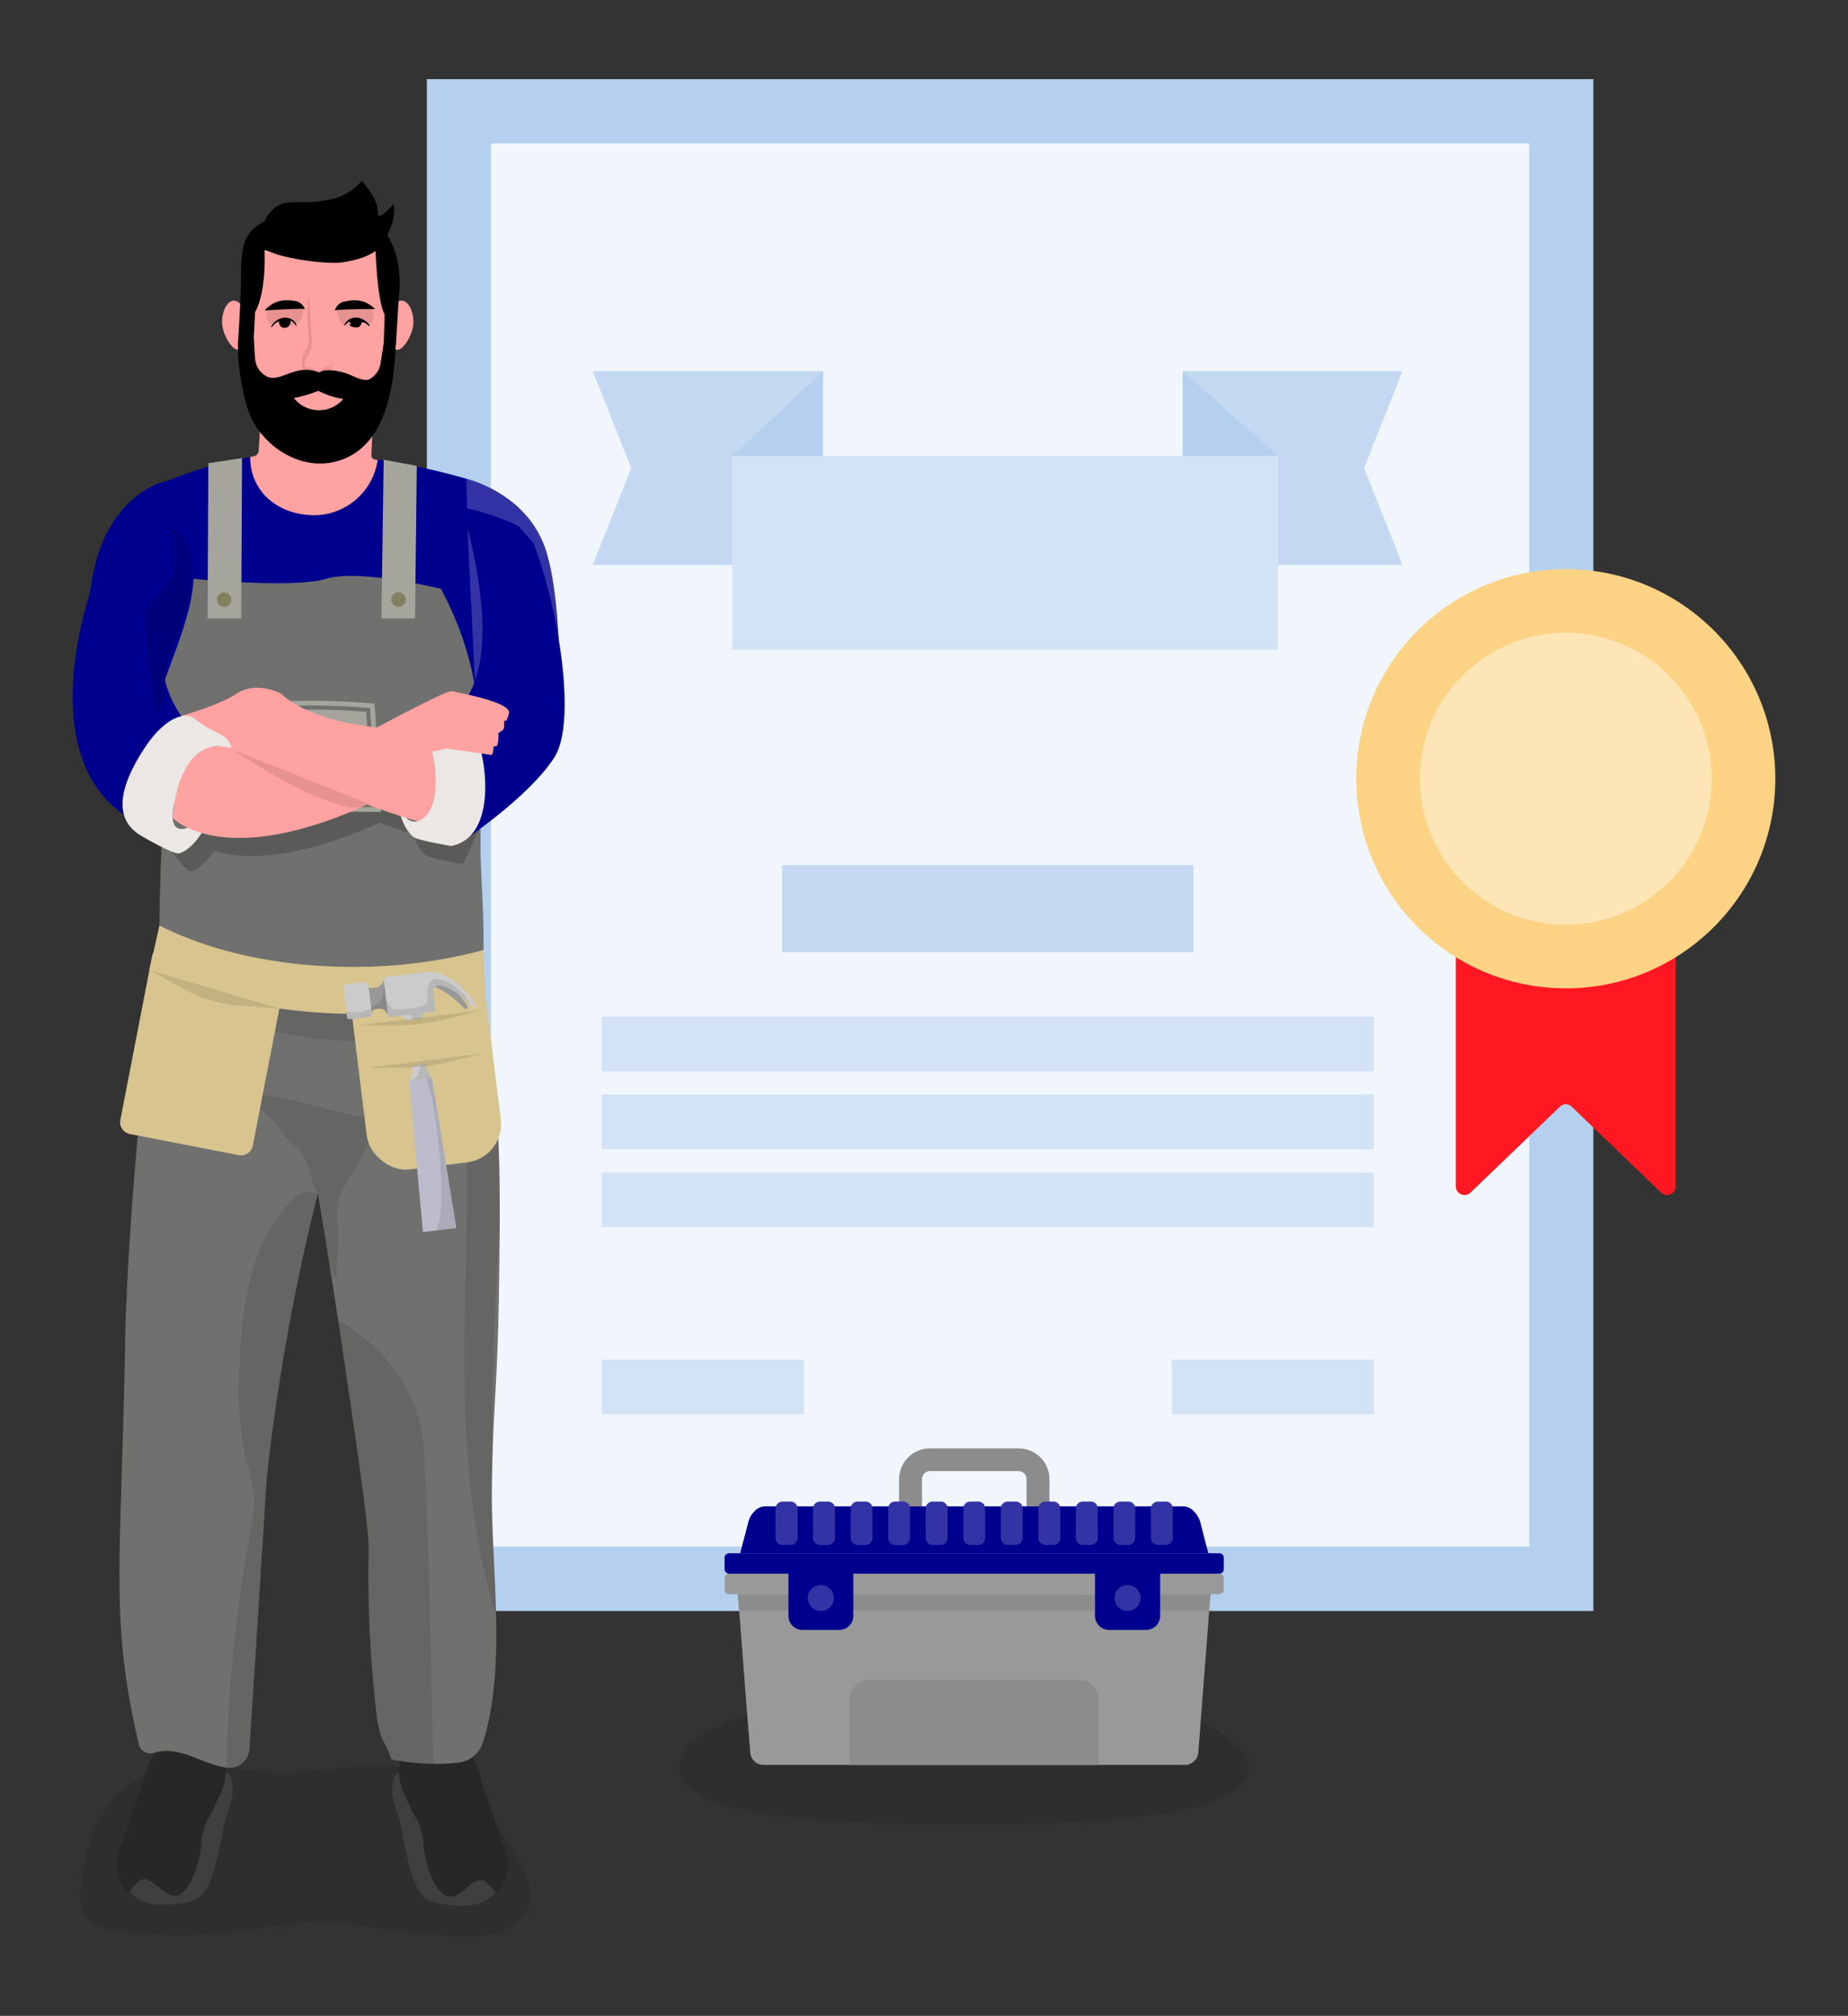 <svg xmlns="http://www.w3.org/2000/svg" xmlns:xlink="http://www.w3.org/1999/xlink" width="451.102" height="491.841" viewBox="0 0 451.102 491.841">
  <rect x="0" y="0" width="451.102" height="491.841" fill="#333333" stroke="none"/>
  <defs>
    <clipPath id="clip-path">
      <rect id="Rectangle_4851" data-name="Rectangle 4851" width="451.102" height="491.841" fill="none"/>
    </clipPath>
  </defs>
  <g id="Gas_Cert_Masthead_v2" data-name="Gas Cert Masthead v2" style="mix-blend-mode: normal;isolation: isolate">
    <g id="Layer_1">
      <g id="Group_11565" data-name="Group 11565" clip-path="url(#clip-path)">
        <g id="Group_11550" data-name="Group 11550" transform="translate(104.2 19.344)">
          <rect id="Rectangle_4841" data-name="Rectangle 4841" width="373.693" height="284.746" transform="translate(284.746) rotate(90)" fill="#b5d0ee"/>
          <rect id="Rectangle_4842" data-name="Rectangle 4842" width="253.447" height="342.398" transform="translate(15.651 15.651)" fill="#f0f6fc"/>
          <path id="Path_17054" data-name="Path 17054" d="M335.22,62.24l15.651,15.648H604.318L619.966,62.24Z" transform="translate(-335.22 -62.237)" fill="#b5d0ee"/>
          <path id="Path_17055" data-name="Path 17055" d="M335.22,1229.748l15.651-15.648H604.318l15.648,15.648Z" transform="translate(-335.22 -856.052)" fill="#b5d0ee"/>
          <g id="Group_11549" data-name="Group 11549" transform="translate(40.481 71.214)">
            <path id="Path_17056" data-name="Path 17056" d="M465.45,338.612l9.391-23.643L465.45,291.33h56.219v47.282Z" transform="translate(-465.45 -291.33)" fill="#c4d9f1"/>
            <path id="Path_17057" data-name="Path 17057" d="M982.426,338.612l-9.391-23.643,9.391-23.639H928.75v47.282Z" transform="translate(-784.737 -291.33)" fill="#c4d9f1"/>
            <rect id="Rectangle_4843" data-name="Rectangle 4843" width="133.161" height="47.282" transform="translate(34.109 20.668)" fill="#d3e3f5"/>
            <path id="Path_17058" data-name="Path 17058" d="M597.29,312H575.18l22.11-20.668Z" transform="translate(-541.071 -291.33)" fill="#b5d0ee"/>
            <path id="Path_17059" data-name="Path 17059" d="M952.007,312,928.75,291.33V312Z" transform="translate(-784.737 -291.33)" fill="#b5d0ee"/>
          </g>
          <rect id="Rectangle_4844" data-name="Rectangle 4844" width="100.374" height="21.234" transform="translate(86.753 191.739)" fill="#c4d9f1"/>
          <rect id="Rectangle_4845" data-name="Rectangle 4845" width="188.478" height="13.36" transform="translate(42.7 228.676)" fill="#d3e3f5"/>
          <rect id="Rectangle_4846" data-name="Rectangle 4846" width="188.478" height="13.36" transform="translate(42.7 247.687)" fill="#d3e3f5"/>
          <rect id="Rectangle_4847" data-name="Rectangle 4847" width="49.34" height="13.363" transform="translate(42.7 312.373)" fill="#d3e3f5"/>
          <rect id="Rectangle_4848" data-name="Rectangle 4848" width="49.34" height="13.363" transform="translate(181.842 312.373)" fill="#d3e3f5"/>
          <rect id="Rectangle_4849" data-name="Rectangle 4849" width="188.478" height="13.363" transform="translate(42.7 266.702)" fill="#d3e3f5"/>
        </g>
        <g id="Group_11551" data-name="Group 11551" transform="translate(331.067 138.859)">
          <path id="Path_17060" data-name="Path 17060" d="M1193.351,684.885l-21.83-20.972a2.061,2.061,0,0,0-2.854,0l-21.83,20.972a2.119,2.119,0,0,1-3.587-1.529V571.58h53.688V683.355a2.12,2.12,0,0,1-3.587,1.529Z" transform="translate(-1118.948 -532.768)" fill="#ff1721"/>
          <circle id="Ellipse_211" data-name="Ellipse 211" cx="51.146" cy="51.146" r="51.146" fill="#fcd385"/>
          <circle id="Ellipse_212" data-name="Ellipse 212" cx="35.622" cy="35.622" r="35.622" transform="translate(15.523 15.523)" fill="#fde5b6"/>
        </g>
        <g id="Group_11563" data-name="Group 11563" transform="translate(17.744 44.118)">
          <g id="Group_11560" data-name="Group 11560">
            <g id="Group_11554" data-name="Group 11554" transform="translate(2.455)">
              <g id="Group_11552" data-name="Group 11552" transform="translate(0 66.497)">
                <path id="Path_17061" data-name="Path 17061" d="M360.2,375.8s14.476,3.338,19.21,16.9,3.568,45.8,3.568,45.8L357.44,437.5,360.2,375.8h0Z" transform="translate(-266.533 -369.6)" fill="#3333a5"/>
                <path id="Path_17062" data-name="Path 17062" d="M84.267,376.66s-10.855,2.81-15.589,17.758S65.11,444.9,65.11,444.9l25.542-1.11-2.763-68-3.621.867Z" transform="translate(-64.984 -369.593)" fill="#00008f"/>
                <path id="Path_17063" data-name="Path 17063" d="M121.78,446.4H201c-.528-34.991-2.913-59.89-3.2-84.347a159.393,159.393,0,0,0-39.035-6.148c-13.913-.547-26.008,3.366-35.355,7.24-.662,4.765-1.626,83.256-1.626,83.256h0Z" transform="translate(-104.125 -355.855)" fill="#00008f"/>
              </g>
              <g id="Group_11553" data-name="Group 11553" transform="translate(34.001)">
                <path id="Path_17064" data-name="Path 17064" d="M180.041,241.2c-.059,2.857-.214,6.811-1.778,6.779s-3.951-4.038-3.895-6.9,1.377-5.148,2.944-5.116,2.788,2.375,2.732,5.235Z" transform="translate(-174.367 -206.738)" fill="#ffa2a1"/>
                <path id="Path_17065" data-name="Path 17065" d="M306.419,241.2c.059,2.857.214,6.811,1.778,6.779s3.951-4.038,3.895-6.9-1.377-5.148-2.944-5.116-2.788,2.375-2.732,5.235Z" transform="translate(-265.368 -206.738)" fill="#ffa2a1"/>
                <path id="Path_17066" data-name="Path 17066" d="M226.085,304.748l1.01-21.6-27.177-1.635-1.349,22.461a1.461,1.461,0,0,1-1.184,1.346,6.222,6.222,0,0,1-.886.121c-.065,8.1,6.13,13.739,14.569,14.246h0a15.752,15.752,0,0,0,16.546-13.459c-.261-.05-.522-.1-.786-.143-.628-.109-.78-.7-.743-1.333Z" transform="translate(-189.619 -238.123)" fill="#ffa2a1"/>
                <path id="Path_17067" data-name="Path 17067" d="M226.457,199.345c-.824,13.674-8.918,29.922-20.7,29.213s-18.626-17.852-17.8-31.529,9.338-24.292,21.119-23.583,18.206,12.222,17.385,25.9h0Z" transform="translate(-183.684 -163.626)" fill="#ffa2a1"/>
                <path id="Path_17068" data-name="Path 17068" d="M231.574,219.5c-3.957-1.4-4.908-9.45-4.731-13.506A15.123,15.123,0,0,1,217,209.109c-5.085.019-9.347-1.361-14.041-3.419,2.3,7.491-2.7,12.859-4.308,12.884-.6,9.928,2.729,24.491,10.441,28.473a10.485,10.485,0,0,0,4.2,1.172c4.5.27,8.862-2.549,12.281-7.942,3.1-4.89,5.629-14.519,6-20.773h0Z" transform="translate(-191.055 -185.871)" fill="#ffa2a1"/>
                <path id="Path_17069" data-name="Path 17069" d="M194.67,302.38c1.9,11.085,6.465,25.113,15.638,25.663s15.405-11.175,16.826-23.711l-32.461-1.952h0Z" transform="translate(-188.359 -252.506)" fill="#ffa2a1" opacity="0.2" style="mix-blend-mode: multiply;isolation: isolate"/>
                <path id="Path_17070" data-name="Path 17070" d="M187.29,193.6l3.727.392.32-6.164c2.863-5.082,2.313-15.166,2.313-15.166s16.179,5.154,27.09.127c0,0,.376,11.877,2.129,15.477l.093.19-.23,7.373,2.978.109.709-11.778s2.468-14.669-8.906-20.845c-3.422-1.859-8.1-1.1-11.921-1.138-4.806-.05-8.492,1.6-11.958,3.509-2.7,1.486-4.367,2.95-5.166,6.257-.774,3.211-.417,7.525-.755,13.885l-.42,7.774V193.6Z" transform="translate(-183.273 -155.803)"/>
                <path id="Path_17071" data-name="Path 17071" d="M191.059,266.421a5.29,5.29,0,0,0,3.146,4.476c1.557.572,3.248-.183,4.809-.755,2.415-.877,4.725-1.536,7.678-.342,1.511-1,4.656-.494,6.907.314,1.5.538,3.913,1.986,5.359,1.321a5.218,5.218,0,0,0,2.72-3.885c.261-1.6.538-3.021.808-5.207,1.153.137,1.747.037,2.9.174-.3,10.628-2.378,25.884-14.665,29.017-9.275,2.362-19.048-4.532-21.638-13.391-1.445-4.939-2.592-12.191-2.086-17.311.14-1.408,2.027-1.663,3.64-.476.19,1.573.274,4.619.417,6.065h0Z" transform="translate(-182.989 -223.025)"/>
                <path id="Path_17072" data-name="Path 17072" d="M214.458,296.666a6.683,6.683,0,0,0,3.441,1.219c2.2.277,4.952.252,6.531-1.548a.288.288,0,0,1,.342-.053c2.841,1.694,8.691,3.034,11.054.093a12.841,12.841,0,0,1-3.1-1.044c-.4-.177-.783-.342-1.091-.454-2.421-.87-4.958-1.057-5.9-.435l-.5.329-.553-.224c-2.583-1.044-4.557-.485-6.867.354l-.463.171a9.706,9.706,0,0,1-3.755.849c.283.252.56.513.858.74h0Z" transform="translate(-201.405 -246.717)"/>
                <path id="Path_17073" data-name="Path 17073" d="M236.751,306.78a32.1,32.1,0,0,1-5.971,1.747,7.766,7.766,0,0,0,11.98.329c.025-.028.04-.056.062-.081a20.665,20.665,0,0,1-6.074-2h0Z" transform="translate(-213.244 -255.538)" fill="#ffa2a1"/>
                <path id="Path_17074" data-name="Path 17074" d="M236.43,147.668c-.992.814-2.353,2.866-3.817,2.742.143-3.422-1.9-5.909-3.9-8.48-3.093,3.432-5.953,4.6-11.827,5.148-2.44.227-6.388-.389-8.62.864-1.169.653-3.562,2.941-3.4,4.563l-.513,1.881c-1.172,1.377-.628,1.436-.159,3.118.864,3.1,15.614,4.821,19.3,4.364,3.351-.417,8.682-1.651,10.528-4.967,1.374-2.468,3.133-6.354,2.412-9.232v.006Z" transform="translate(-194.547 -141.93)"/>
                <path id="Path_17075" data-name="Path 17075" d="M234.572,155.638c-2.039.671-3.945,2.651-2.751,4.862,1.588,2.941,5.695,4.14,8.735,4.193,10.628.174,13.463-5.623,13.646-7.578a8.148,8.148,0,0,1-4.554,2.173s-.407-6.295-2-8.377c-.758,1.47-4.311,3.121-4.809,3.295a26.774,26.774,0,0,1-7.106,1.2,4.92,4.92,0,0,0-1.159.233h0Z" transform="translate(-213.707 -148.119)"/>
              </g>
            </g>
            <path id="Path_17076" data-name="Path 17076" d="M201.128,543.325c-2.561,1.635-6.382,2.011-9.543,3.547-2.3,1.116-4.513,2.052-6.605,2.844-1.517-1.846-3.3-1.585-4.153.839-2.872,3.705-19.039-.522-21.684,2.2-9.854,4.56-34.41-9.394-37.142-13.565.019-6.338.162-11.517.292-15.073.407-11.305,1.023-16.356-.012-24.494a57.518,57.518,0,0,0-1.4-7.836c-2.3-8.449,8.772-25.265,9.456-39.045,0,0,24.134,2.465,32.411,0s27.969,2.465,27.969,2.465a79.252,79.252,0,0,1,6.45,15.694c2.76,9.462,3.31,17.737,3.217,46.878-.022,6.515.877,16.005.74,25.554" transform="translate(-100.836 -355.652)" fill="#70706e"/>
            <g id="Group_11555" data-name="Group 11555" transform="translate(16.696 67.642)">
              <path id="Path_17077" data-name="Path 17077" d="M171.236,398.678H163.03l.186-37.876,8.225-1.262Z" transform="translate(-146.794 -359.54)" fill="#a5a59d"/>
              <path id="Path_17078" data-name="Path 17078" d="M173.847,466.749a1.769,1.769,0,1,1-1.769-1.769A1.768,1.768,0,0,1,173.847,466.749Z" transform="translate(-151.811 -432.205)" fill="#82815f"/>
              <path id="Path_17079" data-name="Path 17079" d="M196.469,571.668c-2.139-7.752-6.27-11.551-9.611-10.068-3.254,1.442-7.165,1.082-8.868,2.266a5.491,5.491,0,0,0-2.4,3.472c-21.1-1.246-27.559-8.548-27.559-8.548s-13.052,8.265-7.33,12.6c.441.336.9.668,1.355.995-1.937-.056-4-.2-6.18-.435a6.232,6.232,0,0,0-.985-1.9c-1.243-1.66-5.067-2.558-7.7-4.955-2.7-2.465-7.824-.168-12.3,6.509s-6.994,13.9,1.71,18.793c0,0,5.042,7.637,6.453,7.311.8-.183,3.071-1.178,5.511-4.958,7,2.027,19.7,2.484,40.431-6.935,3.223,1.194,6.049,2.135,8.169,2.81,1.119,3.447,2.673,4.837,3.3,5.222,1.237.755,8.99,2.076,8.99,2.076,4.93-11.706,9.151-16.5,7.016-24.255Z" transform="translate(-110.798 -496.855)" opacity="0.2" style="mix-blend-mode: multiply;isolation: isolate"/>
            </g>
            <g id="Group_11556" data-name="Group 11556" transform="translate(75.365 68.052)">
              <path id="Path_17080" data-name="Path 17080" d="M299.54,399.588h8.2l.435-37.233-8.085-1.5Z" transform="translate(-299.54 -360.86)" fill="#a5a59d"/>
              <path id="Path_17081" data-name="Path 17081" d="M307.28,466.749a1.769,1.769,0,1,0,1.769-1.769A1.768,1.768,0,0,0,307.28,466.749Z" transform="translate(-304.874 -432.615)" fill="#82815f"/>
            </g>
            <g id="Group_11557" data-name="Group 11557" transform="translate(40.952 126.854)">
              <path id="Path_17082" data-name="Path 17082" d="M223.144,577.138H188.83l1.57-26.4c4.834-.441,10.152-.718,15.884-.706,5.5.009,10.621.283,15.293.706q.783,13.2,1.57,26.4Z" transform="translate(-188.83 -550.029)" fill="#a5a59d"/>
              <path id="Path_17083" data-name="Path 17083" d="M194.49,579.152l1.38-23.214c4.653-.382,9.363-.578,14.019-.578h.289c4.56.009,9.17.2,13.724.578l1.38,23.214Z" transform="translate(-192.731 -553.703)" fill="none" stroke="#70706e" stroke-width="1"/>
            </g>
            <path id="Path_17084" data-name="Path 17084" d="M273.8,241.344a2.068,2.068,0,0,0-.311-.992,1.514,1.514,0,0,0-.867-.625,10.132,10.132,0,0,0-1.33-.252c-.472-.075-.942-.131-1.414-.183q-1.394-.145-2.8-.152c-.23,0-.46,0-.687.006a3.4,3.4,0,0,0-.615.044,1,1,0,0,0-.749.572,1.958,1.958,0,0,0-.112.936,8.08,8.08,0,0,0,.2,1.116,3.3,3.3,0,0,0,1.125,2.014,2.329,2.329,0,0,0,.3.183.051.051,0,0,0,.04.068,2.728,2.728,0,0,0,1.992-.392,3.383,3.383,0,0,1,1.066-.32,3.708,3.708,0,0,1,1.206.165,10.25,10.25,0,0,0,1.181.3,1.488,1.488,0,0,0,1.1-.134.942.942,0,0,0,.28-.435c.075-.2.131-.4.193-.6a4.025,4.025,0,0,0,.193-1.315" transform="translate(-200.306 -208.923)" opacity="0.1" style="mix-blend-mode: normal;isolation: isolate"/>
            <path id="Path_17085" data-name="Path 17085" d="M209.2,241.344a2.068,2.068,0,0,1,.311-.992,1.514,1.514,0,0,1,.867-.625,10.132,10.132,0,0,1,1.33-.252c.472-.075.942-.131,1.414-.183q1.394-.145,2.8-.152c.23,0,.46,0,.687.006a3.4,3.4,0,0,1,.615.044,1,1,0,0,1,.749.572,1.958,1.958,0,0,1,.112.936,8.082,8.082,0,0,1-.2,1.116,3.3,3.3,0,0,1-1.125,2.014,2.328,2.328,0,0,1-.3.183.051.051,0,0,1-.04.068,2.728,2.728,0,0,1-1.992-.392,3.383,3.383,0,0,0-1.066-.32,3.708,3.708,0,0,0-1.206.165,10.248,10.248,0,0,1-1.181.3,1.488,1.488,0,0,1-1.1-.134.942.942,0,0,1-.28-.435c-.075-.2-.131-.4-.193-.6a4.026,4.026,0,0,1-.193-1.315" transform="translate(-161.915 -208.923)" opacity="0.1" style="mix-blend-mode: normal;isolation: isolate"/>
            <path id="Path_17086" data-name="Path 17086" d="M217.643,237.874A3.106,3.106,0,0,0,215.4,235.9c-1.607-.2-4.834-.83-7.575,2.3,0,0,9-.6,9.819-.326" transform="translate(-160.965 -206.563)"/>
            <path id="Path_17087" data-name="Path 17087" d="M219.074,251.4c.078-.056-.165-.7-.532-1.125a3.109,3.109,0,0,0-2.353-.9c-2.067.062-3.478,2.12-3.332,2.341.037.056.706-.622.724-.643a1.779,1.779,0,0,1,1.265-.752,2.669,2.669,0,0,0,.062.74,1.539,1.539,0,0,0,.379.507,1.426,1.426,0,0,0,1.853-.1,1.591,1.591,0,0,0,.476-1.424,3.126,3.126,0,0,1,.752.553c.183.174.675.83.718.8" transform="translate(-164.43 -215.975)"/>
            <path id="Path_17088" data-name="Path 17088" d="M262.94,238.207a3.107,3.107,0,0,1,2.1-2.123c1.591-.311,4.765-1.166,7.718,1.762,0,0-9.018.028-9.819.357" transform="translate(-198.952 -206.57)"/>
            <path id="Path_17089" data-name="Path 17089" d="M270.125,251.286c-.084-.05.18-.488.519-.942a3.134,3.134,0,0,1,2.288-1.06c2.067-.081,3.618,1.868,3.488,2.1-.04.072-.951-.637-.97-.656a1.4,1.4,0,0,0-1.044-.3.9.9,0,0,1-.075.441,1.53,1.53,0,0,1-.342.532c-.566.56-1.9.19-2.49-.162-.109-.065.3-.491.277-.513-.23-.267-.2-.395-.553-.476A6.681,6.681,0,0,1,270.125,251.286Z" transform="translate(-203.893 -215.913)"/>
            <path id="Path_17090" data-name="Path 17090" d="M237.3,247.125a8.375,8.375,0,0,0-.336,2.707,1.236,1.236,0,0,0,.354.845,1.162,1.162,0,0,0,.494.246c.678.183.982-.137,1.607-.068.578.062.491.354,1.088.472.727.143.92-.283,2.089-.385.755-.065.867.1,1.166-.072.849-.476.684-2.2.634-2.207s-.016,1.175-.619,1.43c-.267.112-.37-.075-.811,0-.426.071-.513.3-1.141.584a3.9,3.9,0,0,1-.87.336c-.758.044-.92-.668-1.871-.83-.65-.109-.982.159-1.253-.118a1.21,1.21,0,0,1-.252-.864,1.331,1.331,0,0,1,.044-.246,14.884,14.884,0,0,1,1.054-2.145,9.474,9.474,0,0,0,.762-1.952,3.459,3.459,0,0,0-.09-1.79c-.1-.4-.233-9.661-.864-10.149-.022-.016-.059,3.239-.078,3.22-.317,1.016.457,6.761.159,7.833.205.87-1.119,2.673-1.268,3.155h0Z" transform="translate(-181.037 -204.636)" opacity="0.1" style="mix-blend-mode: normal;isolation: isolate"/>
            <path id="Path_17091" data-name="Path 17091" d="M156.453,1392.254c-2.993-1.194-5.58-3.248-8.632-4.479-4.078-1.648-8.2-1.921-12.57-1.915-7.476.012-14.625,1.725-22.11,1.744-12.968.034-26.49-5.375-38.069,2.975-7.233,5.213-10.081,12.844-11.318,21.457-.715,4.98-1.75,10.2,3.376,12.853,3.071,1.591,8.11,1.638,11.538,1.964a94.019,94.019,0,0,0,16.813.078c12.185-1.06,23.543-4.28,35.924-2.238,6.344,1.047,12.629,1.846,19.039,2.449,5.794.544,12.971,1.19,18.088-2.238,12.191-8.166-4.538-25.685-12.082-32.645Z" transform="translate(-61.269 -999.195)" opacity="0.1" style="mix-blend-mode: multiply;isolation: isolate"/>
            <path id="Path_17092" data-name="Path 17092" d="M123.667,1391.489c-.581-1.358-1.818-1.455-3.149-1.278-3.065.407-5.611,2.527-7.889,4.46a56.584,56.584,0,0,0-6.487,6.459,57.163,57.163,0,0,0-5.894,8.328c-1.368,2.353-3.419,5.611-2.055,8.327a.785.785,0,0,0,.009,1,10.191,10.191,0,0,0,7.128,3.9,20.189,20.189,0,0,0,4.706-.062,18.641,18.641,0,0,0,4.747-.951c2.835-1.15,3.976-4.541,4.827-7.23a91.148,91.148,0,0,0,2.058-9.207c.3-1.477.634-2.947,1.066-4.392a30.951,30.951,0,0,0,1.383-5.2,8.176,8.176,0,0,0-.454-4.143" transform="translate(-85.106 -1002.148)" fill="#3f3f3f"/>
            <path id="Path_17093" data-name="Path 17093" d="M117.627,1362.357c-.336-1.125-.706-2.26-1.147-3.348a2.1,2.1,0,0,0-1.365-1.449c-1.641-.367-3.634,1.626-4.871,2.437a18.687,18.687,0,0,1-3.04,1.582c-.227.1-3.065,1.222-3.077.989a.951.951,0,0,0-1.548-.659.86.86,0,0,0-.653.314c-2.257,2.574-3.077,5.866-3.954,9.089-.488,1.8-.357.811-1.853,5.176-1.651,4.824-1.66,5.464-2.791,8.144-1.153,2.729-.995,2.282-1.15,2.941-1.088,4.687,1.368,9.552,2.6,9.456.364-.028.376-.479,1.383-1.458.426-.41,1.253-1.346,1.974-1.473,2.431-.426,4.877,3.537,7.423,3.951,1.75.283,2.776-.954,3.655-2.275A18.131,18.131,0,0,0,111.4,1391a31.6,31.6,0,0,0,1.119-5.577,14.511,14.511,0,0,1,1.43-5.744c.979-1.756,1.865-3.544,2.695-5.375a17.72,17.72,0,0,0,1.79-5.455,16.8,16.8,0,0,0-.811-6.49" transform="translate(-81.083 -979.662)" fill="#282728"/>
            <path id="Path_17094" data-name="Path 17094" d="M308.007,1396.349a30.912,30.912,0,0,0,1.383,5.206c.429,1.445.765,2.916,1.066,4.392a90.5,90.5,0,0,0,2.055,9.207c.852,2.689,1.992,6.08,4.83,7.233a18.645,18.645,0,0,0,4.743.948,20.026,20.026,0,0,0,4.706.065,10.208,10.208,0,0,0,7.128-3.9.79.79,0,0,0,.012-1c1.365-2.717-.69-5.974-2.058-8.327a57.507,57.507,0,0,0-5.894-8.328,56.547,56.547,0,0,0-6.487-6.456c-2.279-1.933-4.821-4.053-7.889-4.457-1.33-.177-2.568-.084-3.149,1.275a8.214,8.214,0,0,0-.454,4.143" transform="translate(-229.953 -1002.644)" fill="#3f3f3f"/>
            <path id="Path_17095" data-name="Path 17095" d="M313.387,1369.545a17.7,17.7,0,0,0,1.79,5.455c.83,1.831,1.716,3.618,2.7,5.374a14.5,14.5,0,0,1,1.433,5.744,31.486,31.486,0,0,0,1.119,5.577,18.2,18.2,0,0,0,2.195,4.778c.88,1.318,1.909,2.555,3.659,2.269,2.546-.413,4.992-4.377,7.423-3.951.724.127,1.551,1.06,1.974,1.47,1.01.982,1.02,1.43,1.383,1.458,1.225.1,3.683-4.768,2.592-9.456-.152-.659,0-.214-1.147-2.943-1.135-2.68-1.141-3.32-2.791-8.144-1.5-4.367-1.365-3.379-1.853-5.176-.877-3.227-1.694-6.518-3.951-9.092a.854.854,0,0,0-.653-.314.955.955,0,0,0-1.551.662c-.016.23-2.85-.9-3.077-.992a18.321,18.321,0,0,1-3.04-1.579c-1.237-.814-3.23-2.807-4.874-2.437a2.09,2.09,0,0,0-1.361,1.452c-.444,1.085-.814,2.222-1.15,3.348a16.8,16.8,0,0,0-.811,6.49" transform="translate(-233.677 -980.136)" fill="#282728"/>
            <path id="Path_17096" data-name="Path 17096" d="M184.766,880.7c-.183,10.332.765,21.616,1.01,32.666.224,10.879-.246,21.529-3.189,30.82a7.165,7.165,0,0,1-6.1,5,53.6,53.6,0,0,1-6.018.273,54.192,54.192,0,0,1-10.183-1.076l-.056.022a.31.31,0,0,1-.034.009,18.536,18.536,0,0,0-1.274-3.251,25.667,25.667,0,0,1-1.228-2.5,25.258,25.258,0,0,1-1.072-5.026,291.542,291.542,0,0,1-1.961-39.887c.152-4.722-1.734-17.721-5.517-43.735C146.1,833.117,142.29,810.2,142.29,810.2c-2.331,9.275-4.523,19.07-6.484,29.387-2.667,14.056-4.616,27.441-6,39.993q-2.094,32.927-4.2,65.827a5.017,5.017,0,0,1-4.921,5.06c-.168,0-.339-.016-.507-.031a1.359,1.359,0,0,1-.246-.031c-6.04-.873-11.588-5.626-17.8-3.587h-.031a2.874,2.874,0,0,1-3.525-2.07c-.765-3.22-1.672-7.345-2.468-12.126-3.112-18.274-2.393-31.056-1.473-61.9.873-29.141.417-23.192.889-33.847.967-21.293,3.021-49.529,7.681-83.178.016-.152.047-.292.062-.445,2.3,1.044,4.66,2.07,7.081,3.112,1.029.444,2.086.889,3.143,1.318l1.427.6c2.269.92,4.218,1.654,5.381,2.086.093.031.183.059.277.093.9.323,1.809.628,2.729.889,8.324,2.468,16.586,2.558,21.047,2.608A104.955,104.955,0,0,0,166.2,761.7a141.222,141.222,0,0,0,15.666-3.861c.214,1.178.538,2.9.889,5,3.5,20.677,4.063,37.954,3.895,57.714-.323,39.443-1.455,36.073-1.884,60.154" transform="translate(-82.424 -563.227)" fill="#70706e"/>
            <path id="Path_17097" data-name="Path 17097" d="M265.55,1036.113c.647,4.221,1.3,8.57,1.918,12.835,3.786,26.014,5.673,39.014,5.517,43.735a291.528,291.528,0,0,0,1.961,39.887,16.127,16.127,0,0,0,2.3,7.526,18.786,18.786,0,0,1,1.274,3.251.3.3,0,0,0,.034-.009l.056-.022a53.945,53.945,0,0,0,10.183,1.075l-1.141-49.433-1.091-26.515c-1.128-22.275-21.013-32.334-21.013-32.334Z" transform="translate(-200.751 -758.162)" opacity="0.1" style="mix-blend-mode: multiply;isolation: isolate"/>
            <path id="Path_17098" data-name="Path 17098" d="M197.636,935.882a3.509,3.509,0,0,0-1.915.339A18.29,18.29,0,0,0,193.1,938.6a35.322,35.322,0,0,0-7.112,11.069c-3.91,9.35-4.675,19.9-5.088,29.906a85.565,85.565,0,0,0,.628,15.834,65.181,65.181,0,0,0,1.5,7.33,36.373,36.373,0,0,1,1.517,8,35.776,35.776,0,0,1-.951,8.079c-.472,2.589-.936,5.182-1.349,7.774q-1.333,8.071-2.254,16.188-1.837,16.049-2.176,32.237c0,.4-.031.814-.047,1.24a1.33,1.33,0,0,0,.246.031c.168.016.339.031.507.031a5.017,5.017,0,0,0,4.921-5.061q2.093-32.909,4.2-65.827c1.38-12.555,3.326-25.937,6-39.993,1.961-10.317,4.153-20.111,6.484-29.387a9.623,9.623,0,0,0-2.484-.171" transform="translate(-140.256 -689.078)" opacity="0.1" style="mix-blend-mode: multiply;isolation: isolate"/>
            <path id="Path_17099" data-name="Path 17099" d="M207.392,820.54c.171-19.76-.4-37.037-3.895-57.717-.351-2.1-.675-3.817-.889-5a133.734,133.734,0,0,1-15.561,5.2c-9.565,2.07-16.325,2.882-21.722,2.882-21.694.323-38.812-10.954-41.314-12.664-.016.152-.047.292-.062.444,9.061,12.02,24.56,17.429,39.231,18.871,4.628.445,9.272.569,13.919.581a46.446,46.446,0,0,1,11.19.982c3.665.936,6.96,2.928,8.738,6.375,2.024,3.91,2.024,8.586,2.176,12.894.706,19.714-.507,39.427-.46,59.144.062,19.558,1.579,39.06,6.913,57.944.277.967.55,1.918.858,2.881-.246-11.053-1.2-22.337-1.01-32.666,0-13.335.137-40.238,1.884-60.154" transform="translate(-103.166 -563.22)" opacity="0.1" style="mix-blend-mode: multiply;isolation: isolate"/>
            <path id="Path_17100" data-name="Path 17100" d="M158.021,541.293s-6-3.366-11.013,0-17.4,6.5-17.4,6.5L142.3,559.707l13.8-4.7,1.918-13.708Z" transform="translate(-107.066 -416.123)" fill="#ffa2a1"/>
            <g id="Group_11558" data-name="Group 11558" transform="translate(0 88.148)">
              <path id="Path_17101" data-name="Path 17101" d="M64.849,427.884a3.761,3.761,0,0,1,2.807-2.347c1.278-.242,3.475,1.15,3.475,1.15,17.152,18.691-.18,25.346,14.283,43.8L73.126,494.059a25.968,25.968,0,0,1-11.8-11.333c-6.969-13.049-4.8-33.142,2.549-52.3Z" transform="translate(-57.085 -425.509)" fill="#00008f"/>
              <path id="Path_17102" data-name="Path 17102" d="M120.849,576s4.262-3.941,1.02-8.278c-1.243-1.66-5.067-2.558-7.7-4.955-2.7-2.465-7.824-.168-12.3,6.509s-9.624,17.028-.92,21.917c0,0,7.672,4.513,9.083,4.187S117.433,592.212,120.849,576Z" transform="translate(-84.057 -519.435)" fill="#ebe7e4"/>
              <path id="Path_17103" data-name="Path 17103" d="M148,589.007s.964-2.835-.964-3.391-6.8,2.123-9.882,10.267-1.33,11.016,2.2,9.558S148,589,148,589Z" transform="translate(-111.165 -535.8)" fill="#70706e"/>
              <path id="Path_17104" data-name="Path 17104" d="M179.742,573.47s-10.653,7.025-32.716,3.826c0,0-9.791-1.536-11.476,17.46,0,0,13.323,14.429,53.7-6.208C194.613,585.81,179.742,573.47,179.742,573.47Z" transform="translate(-111.16 -527.478)" fill="#ffa2a1"/>
            </g>
            <g id="Group_11559" data-name="Group 11559" transform="translate(42.174 79.89)">
              <path id="Path_17105" data-name="Path 17105" d="M359.522,407.359l-3.227-3.612c-.466-1.215-14.3-5.847-13.966-4.591,5.461,20.441,10.28,48-9.549,54.049l8.632,27.556s16.764-10.96,23.235-21.01c5.489-8.526,1.237-35.809-5.126-52.4Z" transform="translate(-289.257 -398.942)" fill="#00008f"/>
              <path id="Path_17106" data-name="Path 17106" d="M310.149,563.391s-2.794-5.089,1.654-8.175c1.7-1.181,5.617-.821,8.868-2.266,3.342-1.483,7.476,2.316,9.611,10.068s2.788,22.371-7.016,24.255c0,0-7.755-1.321-8.99-2.076s-6.018-5.343-4.128-21.809Z" transform="translate(-273.063 -504.86)" fill="#ebe7e4"/>
              <path id="Path_17107" data-name="Path 17107" d="M314.445,570.519s-.019-3,1.989-2.913,5.779,4.168,6.127,12.869-3.9,12.959-6.789,10.457-1.324-20.413-1.324-20.413Z" transform="translate(-276.33 -515.177)" fill="#70706e"/>
              <path id="Path_17108" data-name="Path 17108" d="M201.543,544.61s7.715,8.732,33.847,8.732c2.8-.27,7.292,19.723-.662,22.331,0,0-25.368-6.972-40.515-18.458-5.723-4.339,7.33-12.6,7.33-12.6Z" transform="translate(-192.762 -499.33)" fill="#ffa2a1"/>
            </g>
            <path id="Path_17109" data-name="Path 17109" d="M182.28,588.36l33.53,13.295s-3.6,6.092-33.53-13.295Z" transform="translate(-143.364 -449.591)" opacity="0.1" style="mix-blend-mode: multiply;isolation: isolate"/>
            <path id="Path_17110" data-name="Path 17110" d="M290.378,555.676s9.9,3.668,16.313.14,6.863-8.34,6.863-8.34-5-5.151-7.327-4.871-21.547,10.7-21.547,10.7l5.695,2.372Z" transform="translate(-213.934 -418.052)" fill="#ffa2a1"/>
            <path id="Path_17111" data-name="Path 17111" d="M365.543,548a5.15,5.15,0,0,1-.622,1.7c-.336.463-.541-.05-.569-.115.009.081.047.479.047.942,0,.625-.062,1.349-.354,1.56-.389.28-.771.516-.951.622-.078.047-.115.072-.115.072s.016.28.019.678c0,.861-.065,2.278-.535,2.558a.323.323,0,0,1-.218.04c-.2-.025-.336-.044-.42-.062-.006.056-.009.2-.025.392v.006c-.056.662-.211,1.856-.659,1.753-.615-.137-10.982-1.595-10.982-1.595l1.2-13.941s14.911,2.449,14.19,5.39Z" transform="translate(-259.06 -418.062)" fill="#ffa2a1"/>
            <path id="Path_17112" data-name="Path 17112" d="M121.093,416.478c1.514,5.89,1.893,10.677-2.692,15.268-2.63,2.633-3.767,3.127-3.485,6.926.277,3.705.376,7.386.814,11.06.488,4.094,1.411,8.141,1.775,12.213,1.887-3.382,1.483-9.661,2.739-13.724s2.748-7.578,4.016-11.451a30.047,30.047,0,0,0,1.613-12.44c-.3-2.44-2.269-8.349-4.781-7.855Z" transform="translate(-96.911 -331.115)" opacity="0.15" style="mix-blend-mode: normal;isolation: isolate"/>
            <path id="Path_17113" data-name="Path 17113" d="M193.575,877.165c-1.741-3.966-1.592-8.051-5.331-11.069-3.391-2.742-4.644-6.612-8.719-9-3.31-1.937-7.435-3.382-10.385-5.548,3.338-.187,7.2,1.532,10.342,2.167,3.976.8,8.458,1.4,12.207,2.508,4.162,1.234,8.287,2.021,12.574,2.922,1.576.333,3.861.473,4.569,1.5.74,1.079-.818,2.477-1.368,3.37-1.026,1.666-1.6,3.425-2.505,5.123-2.866,5.406-6.894,9.356-6.052,15.324.681,4.84-.326,9.686-.14,14.575-2.512-3.223-2.384-8.156-2.984-11.678-.631-3.718-.855-8.738-2.213-10.2Z" transform="translate(-134.309 -630.961)" opacity="0.1" style="mix-blend-mode: multiply;isolation: isolate"/>
          </g>
          <g id="Group_11562" data-name="Group 11562" transform="translate(11.574 181.705)">
            <path id="Path_17114" data-name="Path 17114" d="M199.4,743.956a121.572,121.572,0,0,1-31.351,4.081c-19.123.071-38.122-4.193-50.68-10.774l2.443-10.774c12.48,6.3,28.97,10.149,47.64,10.078a121.481,121.481,0,0,0,31.463-4.112l.479,11.5Z" transform="translate(-110.205 -726.49)" fill="#d7c48f"/>
            <rect id="Rectangle_4850" data-name="Rectangle 4850" width="32.94" height="46.608" rx="9.36" transform="matrix(0.993, -0.122, 0.122, 0.993, 55.674, 14.36)" fill="#d7c48f"/>
            <path id="Path_17115" data-name="Path 17115" d="M123.3,793.588l-26.627-5.163a2.92,2.92,0,0,1-2.3-3.41l7.765-40.046c.3-1.57,2.953-2.658,4.523-2.353l25.514,5.213a2.92,2.92,0,0,1,2.3,3.41l-7.765,40.046A2.92,2.92,0,0,1,123.3,793.588Z" transform="translate(-94.319 -737.568)" fill="#d7c48f"/>
            <g id="Group_11561" data-name="Group 11561" transform="translate(54.506 11.291)">
              <path id="Path_17116" data-name="Path 17116" d="M290.13,777.009s.308-.777.886-.845l1.023-.124c1.265-.156,2.114,1.517,2.114,1.517l-1.06-8.617s-.525,1.744-1.647,1.884l-1.119.137c-1.069.13-1-.469-1-.469l.8,6.521Z" transform="translate(-283.217 -767.036)" fill="#989898"/>
              <path id="Path_17117" data-name="Path 17117" d="M294.074,776.986a2.912,2.912,0,0,1-2.6,2.238,1.051,1.051,0,0,1-.2,0l.193,1.579s.308-.777.886-.846l1.023-.124c1.265-.155,2.114,1.517,2.114,1.517l-.849-6.9a21.6,21.6,0,0,1-.572,2.54Z" transform="translate(-284.563 -770.833)" opacity="0.1" style="mix-blend-mode: multiply;isolation: isolate"/>
              <path id="Path_17118" data-name="Path 17118" d="M335.635,772.589s-5.676-5.981-8.834-5.542c-1.461.2-1.032,2.055-1.032,2.055s-6.226-4.818-2.282-5.3c7.74-.951,12.838,8.352,12.838,8.352Z" transform="translate(-305.856 -763.446)" fill="#989898"/>
              <path id="Path_17119" data-name="Path 17119" d="M276.611,778.518a.654.654,0,0,1-.5.768l-4.893.6a.65.65,0,0,1-.668-.625l-.877-7.131a.654.654,0,0,1,.5-.768l4.6-.566c.323-.04.914.2.961.587Z" transform="translate(-269.67 -768.315)" fill="#cccbcb"/>
              <path id="Path_17120" data-name="Path 17120" d="M272,792.228l.159,1.284a.651.651,0,0,0,.668.625l4.893-.6a.649.649,0,0,0,.5-.768l-.159-1.3A9.175,9.175,0,0,1,272,792.228Z" transform="translate(-271.276 -782.563)" opacity="0.1" style="mix-blend-mode: multiply;isolation: isolate"/>
              <path id="Path_17121" data-name="Path 17121" d="M312.348,762.847a1.066,1.066,0,0,0-.348-.028l-10.077,1.24a.588.588,0,0,0-.513.656l1.06,8.616a.588.588,0,0,0,.656.513l10.367-1.274a.588.588,0,0,0,.513-.656l-.51-4.15a1.353,1.353,0,0,1,1.088-1.6c3.158-.438,8.834,5.542,8.834,5.542l.69-.438s-4.628-8.439-11.759-8.414Z" transform="translate(-291.541 -762.814)" fill="#cccbcb"/>
              <path id="Path_17122" data-name="Path 17122" d="M320.127,770.135c-1.685-1.128-5.219-3.242-6.285-.27-.743,2.07.74,4.4-1.623,5.157a24.236,24.236,0,0,1-6.521.8c-1.144-.127-1.473-1.274-2.107-1.865l.392,3.183a.588.588,0,0,0,.656.513L315,776.38a.588.588,0,0,0,.513-.656l-.51-4.15a1.353,1.353,0,0,1,1.088-1.6c2.459-.342,6.438,3.2,8.085,4.793a12.946,12.946,0,0,0-4.05-4.625Z" transform="translate(-293.046 -766.627)" opacity="0.1" style="mix-blend-mode: multiply;isolation: isolate"/>
              <path id="Path_17123" data-name="Path 17123" d="M332.778,882.624l-8.16,1-3.388-36.971,5.58-.687Z" transform="translate(-305.203 -820.122)" fill="#bdbccd"/>
              <path id="Path_17124" data-name="Path 17124" d="M337.629,862.979a105.88,105.88,0,0,1,.563,11.492,26.308,26.308,0,0,1-1.066,8.741l4.784-.588-5.968-36.654-1.461.18c2.033,5.228,2.487,11.47,3.146,16.829Z" transform="translate(-314.334 -820.122)" opacity="0.1" style="mix-blend-mode: multiply;isolation: isolate"/>
              <path id="Path_17125" data-name="Path 17125" d="M322.5,810.906l-5.583.687a5.375,5.375,0,0,0,.821-2.658c-.367-2.987-1.076-8.753-1.271-10.342a3.561,3.561,0,0,0-1.492-2.816l5.583-.687a5.435,5.435,0,0,0-.675,3.612c.19,1.551.8,6.459,1.153,9.384a6.621,6.621,0,0,0,1.467,2.819Z" transform="translate(-300.889 -785.057)" fill="#cccbcb"/>
              <path id="Path_17126" data-name="Path 17126" d="M325.023,798.7a5.456,5.456,0,0,1,.674-3.612l-3.258.4c2.555,3.438,3.223,10.084,1.977,14.429-.274.951-.957.749-1.377,1.551l4.6-.566a6.621,6.621,0,0,1-1.467-2.819l-1.153-9.384Z" transform="translate(-306.037 -785.057)" opacity="0.1" style="mix-blend-mode: multiply;isolation: isolate"/>
            </g>
            <path id="Path_17127" data-name="Path 17127" d="M315.45,799.13a55.2,55.2,0,0,0,6.416-.923c1.738-.4.04,7.323.04,7.323l.146,4.032-4.7.762-1.9-11.193Z" transform="translate(-246.713 -775.904)" fill="#d7c48f"/>
          </g>
          <path id="Path_17128" data-name="Path 17128" d="M126.174,766.295l-8.884-4.865,31.774,9.437L138.7,770.04a31.051,31.051,0,0,1-12.524-3.742Z" transform="translate(-98.576 -568.864)" opacity="0.1"/>
          <path id="Path_17129" data-name="Path 17129" d="M290.284,796.623l-9.154.022,30.2-3.715-9.133,2.241a50.414,50.414,0,0,1-11.908,1.455Z" transform="translate(-211.488 -590.572)" opacity="0.1"/>
          <path id="Path_17130" data-name="Path 17130" d="M296.607,830.283l-8.7.019L316.6,826.77l-8.679,2.129a48.011,48.011,0,0,1-11.315,1.38Z" transform="translate(-216.16 -613.894)" opacity="0.1"/>
        </g>
        <path id="Path_17131" data-name="Path 17131" d="M672.05,1342.935c0,11.153-31.081,13.823-69.42,13.823s-69.42-2.67-69.42-13.823,31.081-20.2,69.42-20.2S672.05,1331.782,672.05,1342.935Z" transform="translate(-367.466 -911.578)" opacity="0.1" style="mix-blend-mode: multiply;isolation: isolate"/>
        <g id="Group_11564" data-name="Group 11564" transform="translate(176.865 353.383)">
          <path id="Path_17132" data-name="Path 17132" d="M713.613,1136.86h21.6a7.54,7.54,0,0,1,7.553,7.553v6.6h-5.586v-6.6a1.963,1.963,0,0,0-.584-1.436,2.174,2.174,0,0,0-1.383-.584h-21.6a2.061,2.061,0,0,0-1.383.584,1.963,1.963,0,0,0-.584,1.436v6.6H706.06v-6.6a7.54,7.54,0,0,1,7.553-7.553Z" transform="translate(-663.453 -1136.86)" fill="#8c8c8c"/>
          <path id="Path_17133" data-name="Path 17133" d="M581.31,1193.826H695.569c-.32-1.33-.69-2.608-1.01-3.882-.32-1.225-.637-2.5-.957-3.724a6.148,6.148,0,0,0-1.651-2.714,3.694,3.694,0,0,0-2.393-1.116H587.266a3.579,3.579,0,0,0-2.393,1.116,5.576,5.576,0,0,0-1.595,2.714c-.32,1.225-.637,2.5-.957,3.724-.373,1.278-.69,2.552-1.01,3.882Z" transform="translate(-577.48 -1168.237)" fill="#00008f" fill-rule="evenodd"/>
          <path id="Path_17134" data-name="Path 17134" d="M570.106,1235.26H689.739a1.09,1.09,0,0,1,1.116,1.116v2.766a1.09,1.09,0,0,1-1.116,1.116H570.106a1.123,1.123,0,0,1-1.116-1.116v-2.766a1.123,1.123,0,0,1,1.116-1.116Z" transform="translate(-568.99 -1204.673)" fill="#999" fill-rule="evenodd"/>
          <path id="Path_17135" data-name="Path 17135" d="M579.42,1251.35H694.8c-.532,6.755-1.01,13.35-1.542,19.841q-.718,9.572-1.436,18.831a3.3,3.3,0,0,1-3.3,2.978H585.7a3.249,3.249,0,0,1-3.245-2.978c-.479-6.17-1.01-12.446-1.489-18.831-.479-6.49-1.01-13.086-1.542-19.841h0Z" transform="translate(-576.178 -1215.762)" fill="#999" fill-rule="evenodd"/>
          <path id="Path_17136" data-name="Path 17136" d="M728.128,1339.228H667.38V1323.27a4.857,4.857,0,0,1,4.84-4.84h51.012a4.869,4.869,0,0,1,4.893,4.84v15.959Z" transform="translate(-636.796 -1261.99)" fill="#8c8c8c" fill-rule="evenodd"/>
          <path id="Path_17137" data-name="Path 17137" d="M579.42,1251.35H694.8l-.32,3.988H579.74l-.32-3.988Z" transform="translate(-576.178 -1215.762)" fill="#8c8c8c" fill-rule="evenodd"/>
          <path id="Path_17138" data-name="Path 17138" d="M619.12,1227.39h15.853V1240.1a3.438,3.438,0,0,1-3.4,3.456h-9.042a3.438,3.438,0,0,1-3.4-3.456V1227.39Zm74.844,0H709.87V1240.1a3.449,3.449,0,0,1-3.457,3.456h-8.99a3.449,3.449,0,0,1-3.457-3.456V1227.39Z" transform="translate(-603.537 -1199.249)" fill="#00008f" fill-rule="evenodd"/>
          <path id="Path_17139" data-name="Path 17139" d="M570.106,1219.18H689.739a1.09,1.09,0,0,1,1.116,1.116v2.766a1.123,1.123,0,0,1-1.116,1.116H570.106a1.159,1.159,0,0,1-1.116-1.116V1220.3a1.123,1.123,0,0,1,1.116-1.116Z" transform="translate(-568.99 -1193.591)" fill="#00008f" fill-rule="evenodd"/>
          <path id="Path_17140" data-name="Path 17140" d="M637.542,1244.16a3.156,3.156,0,0,1,3.192,3.14,3.192,3.192,0,1,1-6.385,0,3.156,3.156,0,0,1,3.192-3.14Zm74.844,0a3.156,3.156,0,0,1,3.192,3.14,3.2,3.2,0,0,1-3.192,3.192,3.156,3.156,0,0,1-3.139-3.192,3.111,3.111,0,0,1,3.139-3.14Z" transform="translate(-614.033 -1210.807)" fill="#3333a5" fill-rule="evenodd"/>
          <path id="Path_17141" data-name="Path 17141" d="M619.927,1178.62h1.915a1.716,1.716,0,0,1,1.7,1.7v7.18a1.716,1.716,0,0,1-1.7,1.7h-1.915a1.728,1.728,0,0,1-1.756-1.7v-7.18a1.728,1.728,0,0,1,1.756-1.7Zm-9.2,0h1.915a1.728,1.728,0,0,1,1.756,1.7v7.18a1.728,1.728,0,0,1-1.756,1.7h-1.915a1.716,1.716,0,0,1-1.7-1.7v-7.18a1.716,1.716,0,0,1,1.7-1.7Zm18.352,0h1.915a1.683,1.683,0,0,1,1.7,1.7v7.18a1.683,1.683,0,0,1-1.7,1.7h-1.915a1.683,1.683,0,0,1-1.7-1.7v-7.18a1.683,1.683,0,0,1,1.7-1.7Zm9.151,0h1.915a1.683,1.683,0,0,1,1.7,1.7v7.18a1.683,1.683,0,0,1-1.7,1.7h-1.915a1.683,1.683,0,0,1-1.7-1.7v-7.18a1.683,1.683,0,0,1,1.7-1.7Zm9.148,0h1.968a1.716,1.716,0,0,1,1.7,1.7v7.18a1.716,1.716,0,0,1-1.7,1.7h-1.968a1.716,1.716,0,0,1-1.7-1.7v-7.18a1.716,1.716,0,0,1,1.7-1.7Zm9.2,0h1.915a1.683,1.683,0,0,1,1.7,1.7v7.18a1.683,1.683,0,0,1-1.7,1.7h-1.915a1.683,1.683,0,0,1-1.7-1.7v-7.18a1.683,1.683,0,0,1,1.7-1.7Zm9.148,0h1.915a1.683,1.683,0,0,1,1.7,1.7v7.18a1.683,1.683,0,0,1-1.7,1.7h-1.915a1.683,1.683,0,0,1-1.7-1.7v-7.18a1.683,1.683,0,0,1,1.7-1.7Zm9.148,0h1.915a1.728,1.728,0,0,1,1.756,1.7v7.18a1.728,1.728,0,0,1-1.756,1.7h-1.915a1.716,1.716,0,0,1-1.7-1.7v-7.18a1.716,1.716,0,0,1,1.7-1.7Zm9.2,0h1.915a1.716,1.716,0,0,1,1.7,1.7v7.18a1.716,1.716,0,0,1-1.7,1.7h-1.915a1.728,1.728,0,0,1-1.756-1.7v-7.18a1.728,1.728,0,0,1,1.756-1.7Zm9.148,0h1.915a1.683,1.683,0,0,1,1.7,1.7v7.18a1.683,1.683,0,0,1-1.7,1.7h-1.915a1.683,1.683,0,0,1-1.7-1.7v-7.18a1.683,1.683,0,0,1,1.7-1.7Zm9.151,0h1.915a1.683,1.683,0,0,1,1.7,1.7v7.18a1.683,1.683,0,0,1-1.7,1.7h-1.915a1.683,1.683,0,0,1-1.7-1.7v-7.18a1.683,1.683,0,0,1,1.7-1.7Z" transform="translate(-596.577 -1165.639)" fill="#3333a5" fill-rule="evenodd"/>
        </g>
      </g>
    </g>
  </g>
</svg>
